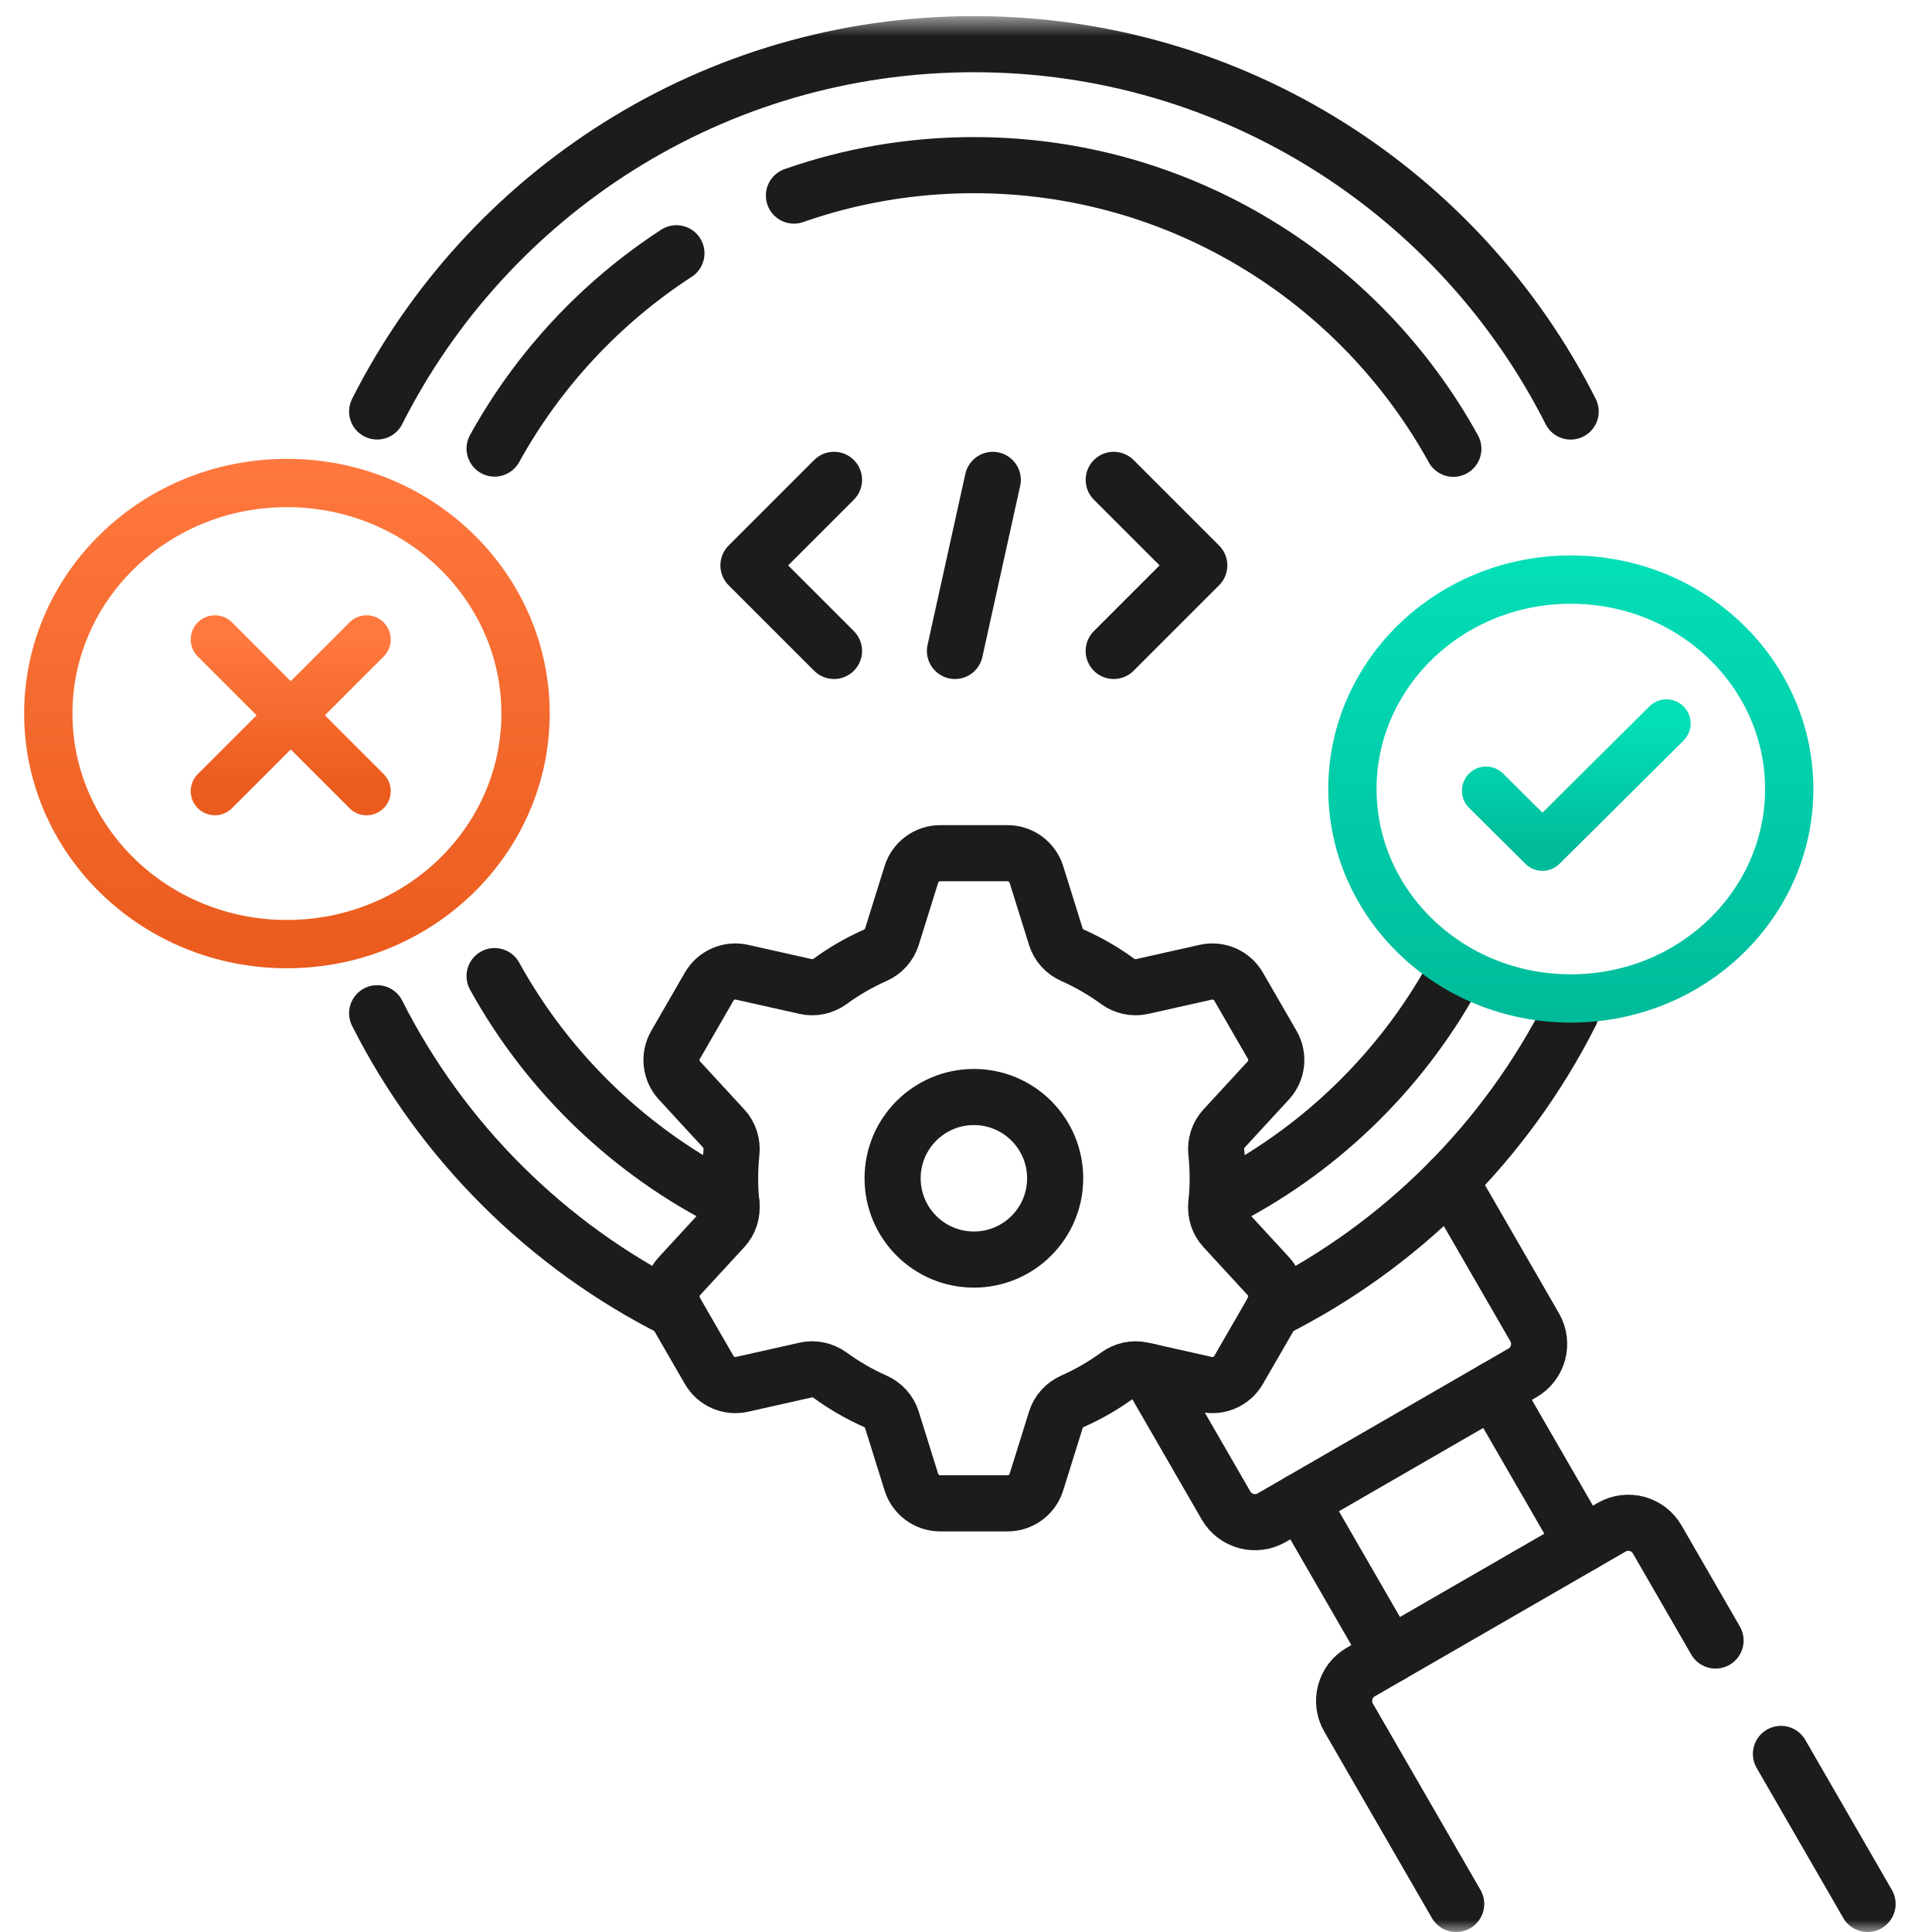 <svg width="80" height="80" viewBox="0 0 80 80" fill="none" xmlns="http://www.w3.org/2000/svg">
<g clip-path="url(#clip0_1_54284)">
<mask id="mask0_1_54284" style="mask-type:luminance" maskUnits="userSpaceOnUse" x="0" y="0" width="80" height="80">
<path d="M0.668 0.667H80.001V80H0.668V0.667Z" fill="white"/>
</mask>
<g mask="url(#mask0_1_54284)">
<path d="M60.048 48.898L63.547 54.96C63.929 55.622 63.702 56.468 63.04 56.85L52.658 62.844C51.996 63.226 51.151 63.001 50.767 62.339L47.566 56.793" stroke="#1C1C1A" stroke-width="2.324" stroke-miterlimit="10" stroke-linecap="round" stroke-linejoin="round"/>
<path d="M77.332 78.838L73.746 72.626" stroke="#1C1C1A" stroke-width="2.324" stroke-miterlimit="10" stroke-linecap="round" stroke-linejoin="round"/>
<path d="M60.297 78.838L55.842 71.123C55.46 70.463 55.686 69.617 56.348 69.234L66.732 63.241C67.394 62.858 68.24 63.086 68.621 63.744L71.037 67.93" stroke="#1C1C1A" stroke-width="2.324" stroke-miterlimit="10" stroke-linecap="round" stroke-linejoin="round"/>
<path d="M15.617 17.038C20.174 8.016 29.527 1.829 40.326 1.829C51.126 1.829 60.48 8.016 65.038 17.04" stroke="#1C1C1A" stroke-width="2.324" stroke-miterlimit="10" stroke-linecap="round" stroke-linejoin="round"/>
<path d="M15.617 41.956C18.294 47.256 22.626 51.576 27.934 54.24" stroke="#1C1C1A" stroke-width="2.324" stroke-miterlimit="10" stroke-linecap="round" stroke-linejoin="round"/>
<path d="M52.719 54.24C58.026 51.576 62.359 47.255 65.036 41.955" stroke="#1C1C1A" stroke-width="2.324" stroke-miterlimit="10" stroke-linecap="round" stroke-linejoin="round"/>
<path d="M57.544 68.543L53.855 62.153" stroke="#1C1C1A" stroke-width="2.324" stroke-miterlimit="10" stroke-linecap="round" stroke-linejoin="round"/>
<path d="M61.844 57.542L65.533 63.931" stroke="#1C1C1A" stroke-width="2.324" stroke-miterlimit="10" stroke-linecap="round" stroke-linejoin="round"/>
<path d="M50.371 49.806C54.517 47.748 57.948 44.455 60.18 40.411" stroke="#1C1C1A" stroke-width="2.324" stroke-miterlimit="10" stroke-linecap="round" stroke-linejoin="round"/>
<path d="M32.875 8.098C35.21 7.281 37.717 6.838 40.326 6.838C48.867 6.838 56.319 11.586 60.18 18.583" stroke="#1C1C1A" stroke-width="2.324" stroke-miterlimit="10" stroke-linecap="round" stroke-linejoin="round"/>
<path d="M28.009 10.487C24.884 12.519 22.289 15.3 20.48 18.574" stroke="#1C1C1A" stroke-width="2.324" stroke-miterlimit="10" stroke-linecap="round" stroke-linejoin="round"/>
<path d="M20.48 40.419C22.711 44.459 26.139 47.749 30.284 49.806" stroke="#1C1C1A" stroke-width="2.324" stroke-miterlimit="10" stroke-linecap="round" stroke-linejoin="round"/>
<path d="M43.692 48.79C43.692 50.649 42.185 52.156 40.327 52.156C38.468 52.156 36.961 50.649 36.961 48.79C36.961 46.932 38.468 45.425 40.327 45.425C42.185 45.425 43.692 46.932 43.692 48.79ZM50.422 48.79C50.422 48.428 50.402 48.071 50.365 47.719C50.326 47.357 50.44 46.996 50.687 46.728L52.517 44.741C52.888 44.338 52.954 43.74 52.681 43.266L51.287 40.853C51.014 40.379 50.463 40.138 49.929 40.258L47.293 40.849C46.938 40.929 46.568 40.847 46.274 40.633C45.698 40.212 45.075 39.852 44.416 39.559C44.084 39.412 43.829 39.133 43.72 38.786L42.915 36.208C42.751 35.685 42.267 35.329 41.719 35.329H38.934C38.386 35.329 37.902 35.685 37.738 36.208L36.933 38.786C36.824 39.133 36.569 39.412 36.237 39.559C35.578 39.852 34.955 40.212 34.379 40.633C34.085 40.847 33.715 40.929 33.36 40.849L30.724 40.258C30.19 40.138 29.639 40.379 29.366 40.853L27.973 43.266C27.699 43.74 27.765 44.338 28.136 44.741L29.966 46.728C30.213 46.996 30.327 47.357 30.288 47.719C30.251 48.071 30.231 48.428 30.231 48.79C30.231 49.152 30.251 49.51 30.288 49.862C30.327 50.224 30.213 50.585 29.966 50.853L28.136 52.84C27.765 53.243 27.699 53.84 27.973 54.314L29.366 56.727C29.639 57.202 30.19 57.443 30.724 57.323L33.36 56.731C33.715 56.652 34.085 56.734 34.379 56.948C34.955 57.368 35.578 57.729 36.237 58.021C36.569 58.169 36.824 58.448 36.933 58.795L37.738 61.373C37.902 61.895 38.386 62.251 38.934 62.251H41.719C42.267 62.251 42.751 61.895 42.915 61.373L43.72 58.795C43.829 58.448 44.084 58.169 44.416 58.021C45.075 57.729 45.698 57.368 46.274 56.948C46.568 56.734 46.938 56.652 47.293 56.731L49.929 57.323C50.463 57.443 51.014 57.202 51.287 56.727L52.681 54.314C52.954 53.84 52.888 53.243 52.517 52.84L50.687 50.853C50.44 50.585 50.326 50.224 50.365 49.862C50.402 49.51 50.422 49.152 50.422 48.79Z" stroke="#1C1C1A" stroke-width="2.324" stroke-miterlimit="10" stroke-linecap="round" stroke-linejoin="round"/>
<path d="M34.534 26.954L30.992 23.412L34.534 19.87" stroke="#1C1C1A" stroke-width="2.324" stroke-miterlimit="10" stroke-linecap="round" stroke-linejoin="round"/>
<path d="M46.117 26.954L49.659 23.412L46.117 19.87" stroke="#1C1C1A" stroke-width="2.324" stroke-miterlimit="10" stroke-linecap="round" stroke-linejoin="round"/>
<path d="M41.108 19.871L39.543 26.954" stroke="#1C1C1A" stroke-width="2.324" stroke-miterlimit="10" stroke-linecap="round" stroke-linejoin="round"/>
</g>
<g filter="url(#filter0_d_1_54284)">
<path d="M21.762 27.546C21.762 32.789 17.368 37.093 11.881 37.093C6.394 37.093 2 32.789 2 27.546C2 22.303 6.394 18 11.881 18C17.368 18 21.762 22.303 21.762 27.546Z" fill="white" stroke="url(#paint0_linear_1_54284)" stroke-width="2"/>
<path d="M15.179 24.479L8.898 30.759" stroke="url(#paint1_linear_1_54284)" stroke-width="2" stroke-linecap="round" stroke-linejoin="round"/>
<path d="M8.898 24.479L15.179 30.759" stroke="url(#paint2_linear_1_54284)" stroke-width="2" stroke-linecap="round" stroke-linejoin="round"/>
</g>
<g filter="url(#filter1_d_1_54284)">
<g filter="url(#filter2_d_1_54284)">
<path d="M74.088 28.672C74.088 33.426 70.075 37.344 65.044 37.344C60.013 37.344 56 33.426 56 28.672C56 23.918 60.013 20 65.044 20C70.075 20 74.088 23.918 74.088 28.672Z" fill="white" stroke="url(#paint3_linear_1_54284)" stroke-width="2"/>
<g clip-path="url(#clip1_1_54284)">
<path d="M69.005 25.958L63.87 31.06L61.535 28.741" stroke="url(#paint4_linear_1_54284)" stroke-width="2" stroke-linecap="round" stroke-linejoin="round"/>
</g>
</g>
</g>
</g>
<defs>
<filter id="filter0_d_1_54284" x="1" y="17" width="21.762" height="23.093" filterUnits="userSpaceOnUse" color-interpolation-filters="sRGB">
<feFlood flood-opacity="0" result="BackgroundImageFix"/>
<feColorMatrix in="SourceAlpha" type="matrix" values="0 0 0 0 0 0 0 0 0 0 0 0 0 0 0 0 0 0 127 0" result="hardAlpha"/>
<feOffset dy="2"/>
<feColorMatrix type="matrix" values="0 0 0 0 0.831 0 0 0 0 0.882 0 0 0 0 0.957 0 0 0 1 0"/>
<feBlend mode="normal" in2="BackgroundImageFix" result="effect1_dropShadow_1_54284"/>
<feBlend mode="normal" in="SourceGraphic" in2="effect1_dropShadow_1_54284" result="shape"/>
</filter>
<filter id="filter1_d_1_54284" x="55" y="19" width="20.09" height="21.344" filterUnits="userSpaceOnUse" color-interpolation-filters="sRGB">
<feFlood flood-opacity="0" result="BackgroundImageFix"/>
<feColorMatrix in="SourceAlpha" type="matrix" values="0 0 0 0 0 0 0 0 0 0 0 0 0 0 0 0 0 0 127 0" result="hardAlpha"/>
<feOffset dy="2"/>
<feColorMatrix type="matrix" values="0 0 0 0 0.831 0 0 0 0 0.882 0 0 0 0 0.957 0 0 0 1 0"/>
<feBlend mode="normal" in2="BackgroundImageFix" result="effect1_dropShadow_1_54284"/>
<feBlend mode="normal" in="SourceGraphic" in2="effect1_dropShadow_1_54284" result="shape"/>
</filter>
<filter id="filter2_d_1_54284" x="55" y="19" width="20.09" height="21.344" filterUnits="userSpaceOnUse" color-interpolation-filters="sRGB">
<feFlood flood-opacity="0" result="BackgroundImageFix"/>
<feColorMatrix in="SourceAlpha" type="matrix" values="0 0 0 0 0 0 0 0 0 0 0 0 0 0 0 0 0 0 127 0" result="hardAlpha"/>
<feOffset dy="2"/>
<feColorMatrix type="matrix" values="0 0 0 0 0.831 0 0 0 0 0.882 0 0 0 0 0.957 0 0 0 1 0"/>
<feBlend mode="normal" in2="BackgroundImageFix" result="effect1_dropShadow_1_54284"/>
<feBlend mode="normal" in="SourceGraphic" in2="effect1_dropShadow_1_54284" result="shape"/>
</filter>
<linearGradient id="paint0_linear_1_54284" x1="11.881" y1="17" x2="11.881" y2="38.093" gradientUnits="userSpaceOnUse">
<stop stop-color="#FF783E"/>
<stop offset="1" stop-color="#EA5B1D"/>
</linearGradient>
<linearGradient id="paint1_linear_1_54284" x1="12.039" y1="24.479" x2="12.039" y2="30.759" gradientUnits="userSpaceOnUse">
<stop stop-color="#FF783E"/>
<stop offset="1" stop-color="#EA5B1D"/>
</linearGradient>
<linearGradient id="paint2_linear_1_54284" x1="12.039" y1="24.479" x2="12.039" y2="30.759" gradientUnits="userSpaceOnUse">
<stop stop-color="#FF783E"/>
<stop offset="1" stop-color="#EA5B1D"/>
</linearGradient>
<linearGradient id="paint3_linear_1_54284" x1="65.044" y1="19" x2="65.044" y2="38.344" gradientUnits="userSpaceOnUse">
<stop stop-color="#04DFB8"/>
<stop offset="1" stop-color="#00BB9A"/>
</linearGradient>
<linearGradient id="paint4_linear_1_54284" x1="65.27" y1="25.958" x2="65.27" y2="31.06" gradientUnits="userSpaceOnUse">
<stop stop-color="#04DFB8"/>
<stop offset="1" stop-color="#00BB9A"/>
</linearGradient>
<clipPath id="clip0_1_54284">
<rect width="79.333" height="79.333" fill="white" transform="translate(0.668 0.667)"/>
</clipPath>
<clipPath id="clip1_1_54284">
<rect width="11.205" height="11.132" fill="white" transform="translate(59.398 23.639)"/>
</clipPath>
</defs>
</svg>

